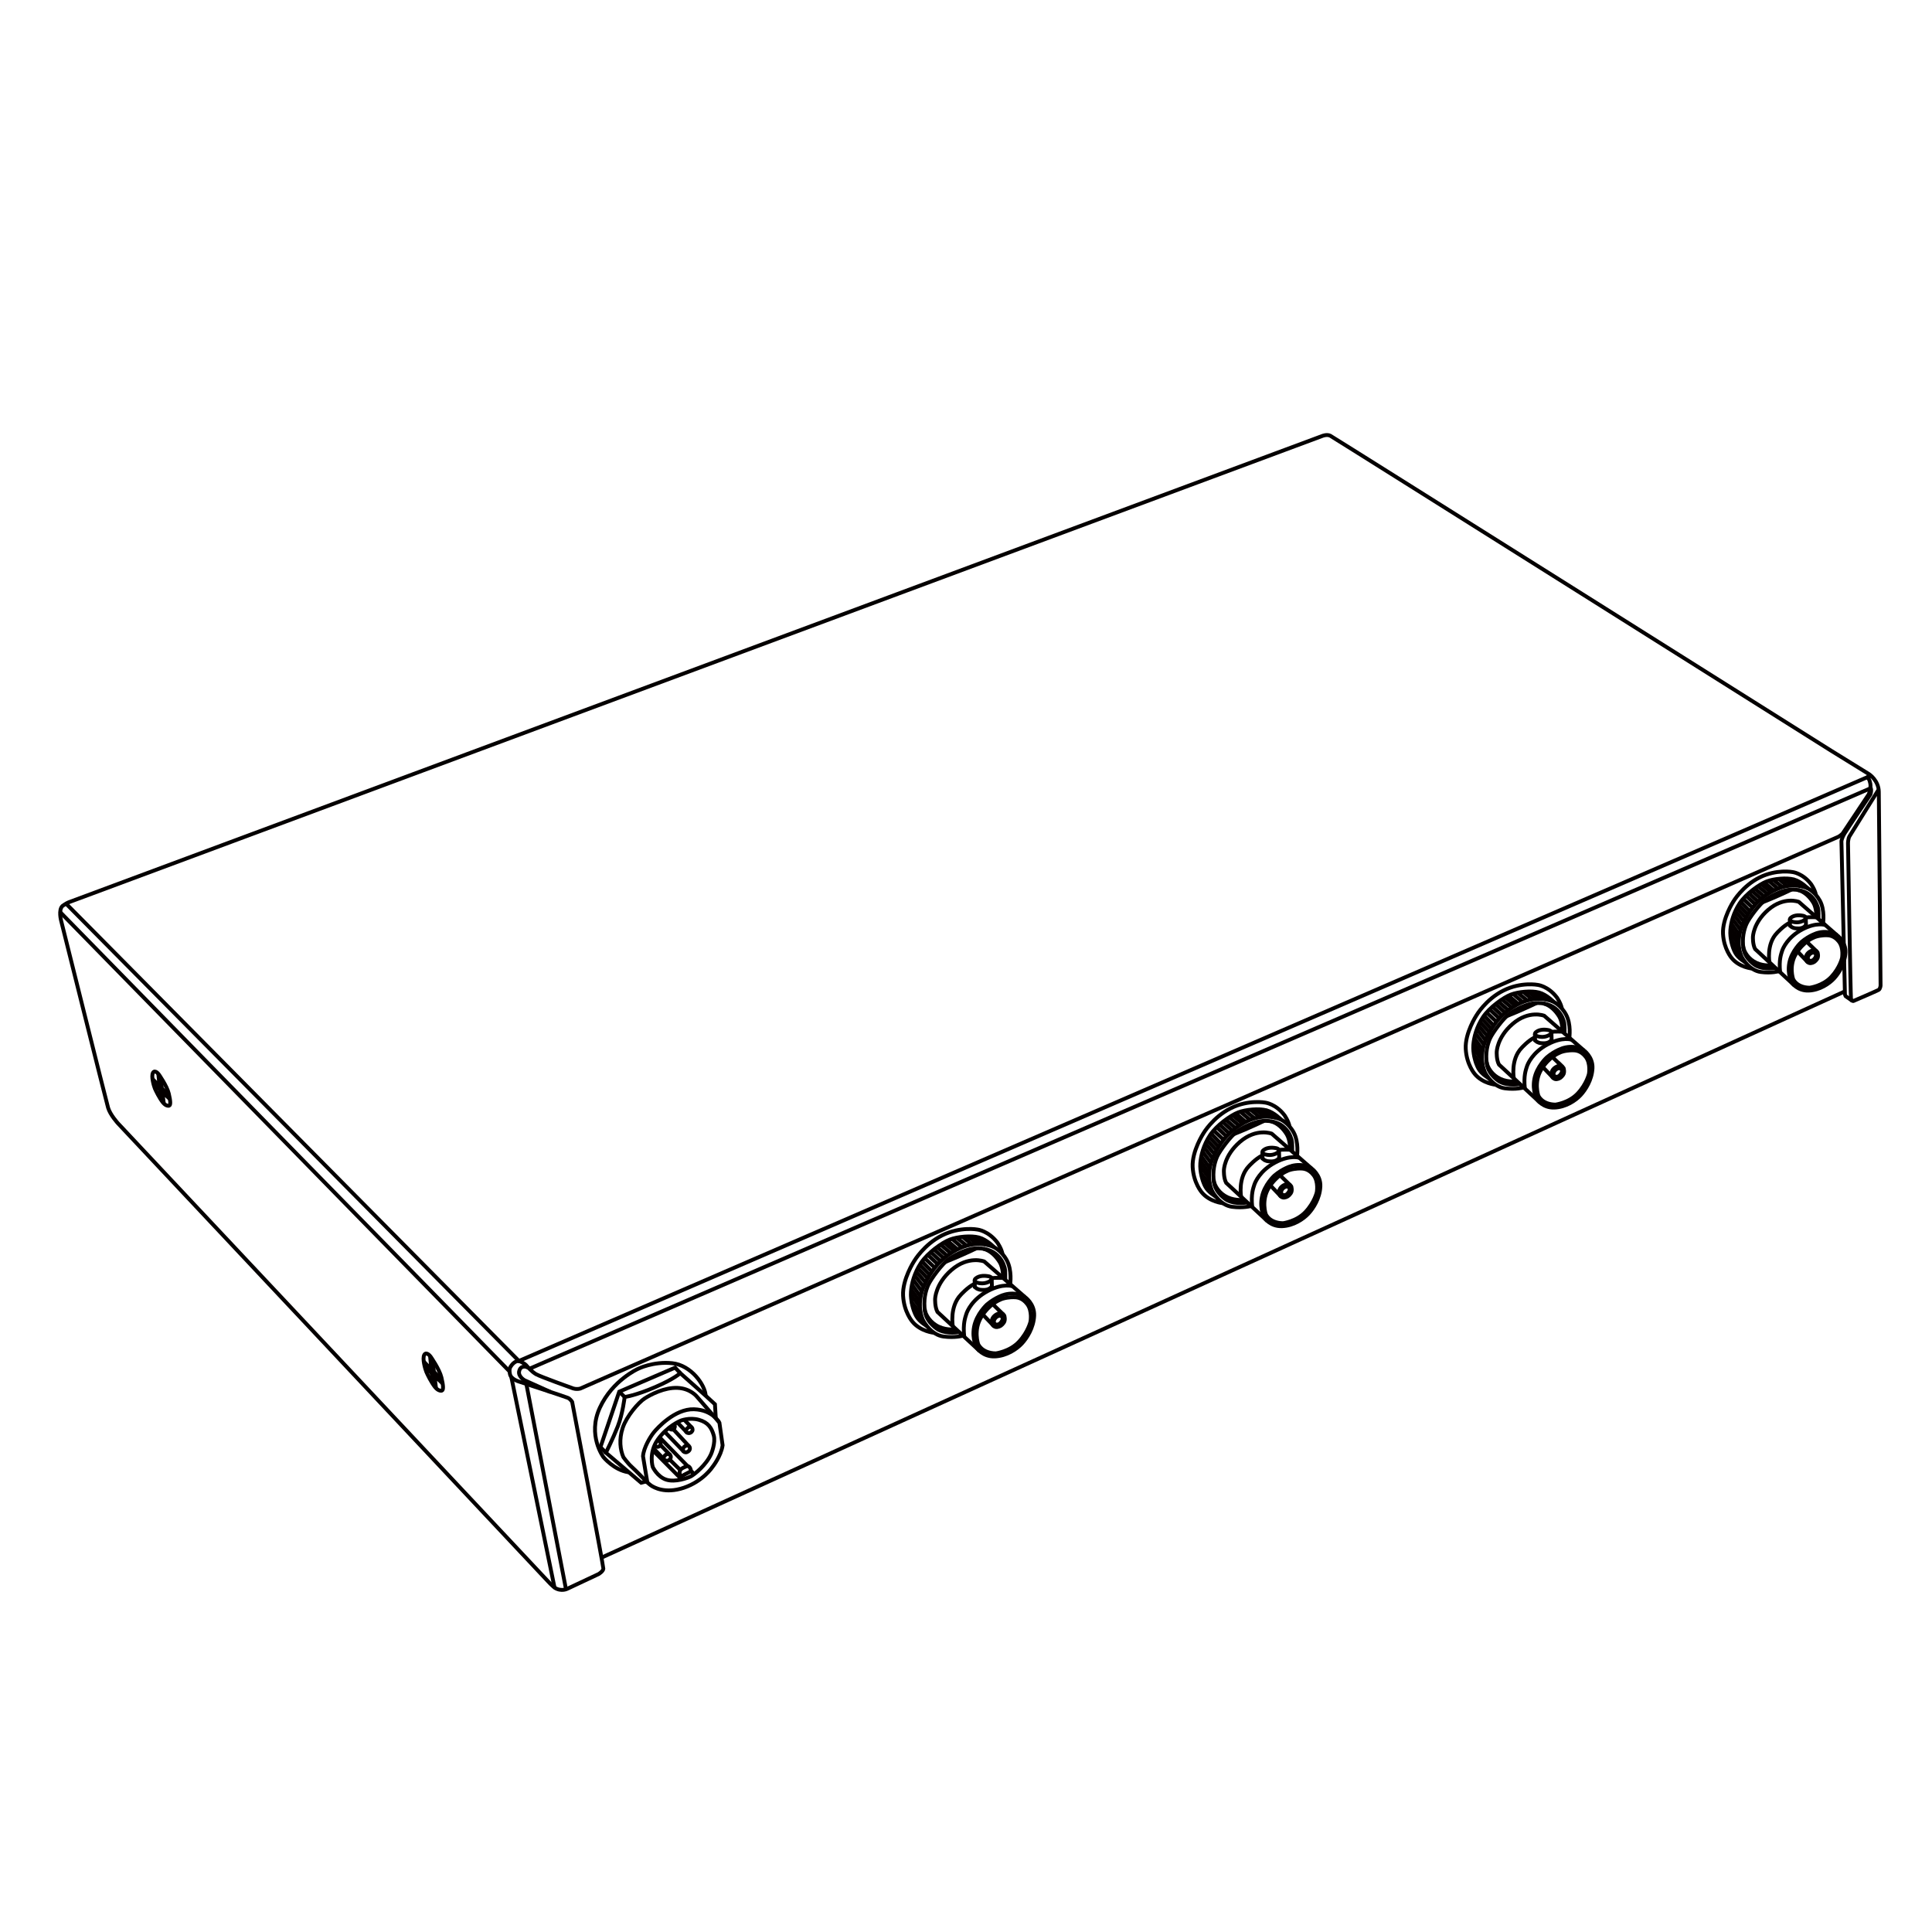 <?xml version="1.0" encoding="UTF-8"?>
<!-- Generator: Adobe Illustrator 25.0.0, SVG Export Plug-In . SVG Version: 6.00 Build 0)  -->
<svg xmlns="http://www.w3.org/2000/svg" xmlns:xlink="http://www.w3.org/1999/xlink" version="1.1" id="图层_1" x="0px" y="0px" viewBox="0 0 1000 1000" style="enable-background:new 0 0 1000 1000;" xml:space="preserve">
<style type="text/css">
	.st0{fill:none;stroke:#040000;stroke-width:2;stroke-linecap:round;stroke-linejoin:round;stroke-miterlimit:10;}
	.st1{fill:#040000;}
	.st2{fill:none;stroke:#040000;stroke-width:2;stroke-linecap:round;stroke-miterlimit:10;}
	.st3{fill:none;stroke:#040000;stroke-width:2;stroke-miterlimit:10;}
	.st4{stroke:#040000;stroke-width:2;stroke-miterlimit:10;}
</style>
<g>
	<path class="st3" d="M972.37,408.68c0,0-14.29,22.82-15.08,24.18c-0.79,1.36-0.76,3.72-0.76,3.72s1.28,79.37,1.55,80.5   c0.27,1.14,1.22,1.04,1.22,1.04s12.13-5.21,13.05-5.75c0.92-0.54,1.03-2.3,1.03-2.3s-0.86-94.29-0.92-100.22s-5.04-9.15-5.04-9.15   l-19.83-12.26c0,0-257.26-162-259.02-162.89c-1.76-0.89-4.12,0.09-4.12,0.09S36.66,466.62,35.52,467.03   c-1.15,0.42-3.18,1.9-3.18,1.9c-2.19,2.04-0.72,7.57-0.72,7.57s23.26,93.17,24.33,96.87c1.08,3.7,5.16,8.13,5.16,8.13   s221.6,235.93,222.82,237.29c1.22,1.36,3.1,2.96,3.1,2.96c3.48,2.26,6.62,0.59,6.62,0.59l16.22-7.63c0,0,2.35-1.4,2.42-2.79   c0.07-1.39-16.14-86.28-16.14-86.28s-0.88-1.5-2.18-2.09c-1.31-0.59-25.08-8.37-25.08-8.37s-4.3-1.14-4.91-3.81   c-0.61-2.67,0.06-3.73,0.59-4.39c0,0,1.63-2.62,4.01-2.58c0,0,3.01,1.07,4.24,2.78c0,0,2.4,2.83,4.67,4.12   c2.27,1.29,18.95,7.27,18.95,7.27s1.76,0.7,3.88,0.16l651.34-285.67c0,0,1.62-1.01,2.15-1.74c0.53-0.73,13.45-20.21,13.45-20.21   s1.25-3.06,0.82-5.47c-0.43-2.41-1.11-2.73-1.11-2.73s-0.51-0.66,0.15-1.08c0.66-0.43,1.75,0.07,1.75,0.07"></path>
	<path class="st3" d="M325.26,762.03c-7.55-1.17-12.92-7.83-12.92-7.83s-8.46-11.28-1.85-25.59c6.6-14.31,19.81-20.13,19.81-20.13   s7.76-3.91,17.62-2.89c9.86,1.02,17.1,11.33,17.33,16.84"></path>
	<path class="st3" d="M284.94,720.49l-13.4-6.05c0,0-3.32-1.86-2.86-4.55s2.87-3.16,4.9-1.84"></path>
	<path class="st3" d="M958.7,517.98l-3.39-2.35c0,0-0.39-0.66-0.38-1.23c0.01-0.57-0.4-17.19-0.4-17.19"></path>
	<path class="st3" d="M954.34,488.58l-1.1-48.11l-0.12-5.02c0,0,0.07-1.54,1.65-4.11s13.35-20.13,13.35-20.13s0.85-2.34,0-3.64"></path>
	<path class="st3" d="M332.82,753.73l2.25,13.59c0,0,1.7,1.53,2.4,1.88s6.49,4.25,16.52,0.85c10.02-3.4,14.81-10.77,14.81-10.77   s4.46-5.58,5.22-11.22l-1.65-11.63c0,0-3.36-6.7-13.2-7c-9.84-0.3-19,9.75-20.81,12.03C336.54,743.73,333.16,749.32,332.82,753.73z   "></path>
	<path class="st3" d="M334.96,766.68l-3.1,0.78l-18.24-15.53c0,0,3.63-7.24,6.17-13.71c2.53-6.47,3.53-15.14,3.53-15.14   s5.65-0.73,15.83-5.13c10.18-4.41,12.95-7.23,12.95-7.23s14.45,12.76,17.96,16.11l0.41,6.9"></path>
	<path class="st3" d="M372.15,736.06l-11.43-13.15c0,0-3.3-4.25-10.02-4.54c-6.71-0.29-13.78,3.37-17.02,5.46   c-3.23,2.09-9.33,9.16-11.35,15.17c-2.02,6.01-1.3,11.51,0.35,15.27c0,0,2.39,3.3,4.29,4.97s8.09,8.09,8.09,8.09"></path>
	<path class="st3" d="M352.27,735.35c0,0-6.89,2.79-11.8,9.76s-2.6,14.22-2.6,14.22s2.35,5.06,7.01,6.55   c4.65,1.48,11.16-0.9,12.78-1.76c1.62-0.86,7.92-5.77,10.46-11.64c0,0,2.4-5.72,1.31-9.53c-1.09-3.81-2.8-6.68-7.68-8.06   C356.87,733.5,352.27,735.35,352.27,735.35z"></path>
	<polyline class="st3" points="352.1,710.73 349.43,707.89 320.51,720.33 310.8,749.02 313.62,751.93  "></polyline>
	<line class="st3" x1="323.32" y1="723.09" x2="320.51" y2="720.33"></line>
	<line class="st3" x1="311.33" y1="806.23" x2="954.91" y2="513.13"></line>
	<line class="st3" x1="287.03" y1="821.76" x2="264.66" y2="712.74"></line>
	<line class="st3" x1="292.96" y1="822.62" x2="272.44" y2="716.37"></line>
	<line class="st3" x1="263.75" y1="709.85" x2="31.12" y2="472.09"></line>
	<polyline class="st3" points="34.18,467.72 268.58,704.43 966.85,402.12  "></polyline>
	<line class="st3" x1="273.99" y1="708.47" x2="968.06" y2="408.06"></line>
	<path class="st3" d="M222.9,702.22c0,0,4.54,6.43,5.59,10.78c1.04,4.35,1.09,6.53,0.16,6.8c0,0-1.63,0.48-3.52-1.91   c-1.89-2.39-3.87-6.42-4.45-7.8c-0.58-1.38-2.2-6.96-1.05-8.87C220.77,699.32,222.9,702.22,222.9,702.22z"></path>
	<polygon class="st3" points="222.83,704.2 224.15,705.88 224.61,710.05 227.35,712.78 227.54,714.6 224.88,712.05 225.32,715.66    223.74,713.66 223.39,710.78 221.29,708.49 220.93,706.42 223.29,708.9  "></polygon>
	<path class="st3" d="M82.22,556.14c0,0,4.18,5.91,5.14,9.91c0.96,4,1.01,6.01,0.14,6.26c0,0-1.5,0.45-3.24-1.75   s-3.56-5.91-4.1-7.17c-0.53-1.27-2.02-6.4-0.96-8.16C80.26,553.46,82.22,556.14,82.22,556.14z"></path>
	<polygon class="st3" points="82.16,557.96 83.38,559.51 83.79,563.33 86.32,565.85 86.49,567.52 84.04,565.18 84.45,568.5    82.99,566.66 82.68,564.01 80.74,561.9 80.41,560 82.59,562.28  "></polygon>
	<path class="st3" d="M344.98,752.74c0,0-1.59,0.74-1.4,2.16c0.18,1.41,2.15,1.14,2.15,1.14s1.59-0.67,1.48-2.01   S345.9,752.39,344.98,752.74z"></path>
	<path class="st3" d="M354.64,748.5c0,0-1.2,0.58-1.12,1.91c0.08,1.32,1.31,1.41,1.79,1.28s1.77-0.71,1.78-1.98   C357.1,748.44,356.01,747.83,354.64,748.5z"></path>
	<path class="st3" d="M356.4,738.77c0,0-1.12,0.66-1.31,1.74c-0.19,1.09,1.05,1.35,1.82,1.23s1.58-0.97,1.56-1.68   C358.46,739.35,358.21,738.09,356.4,738.77z"></path>
	<path class="st3" d="M346.12,739.15c0,0,1.11,1.28,2.36,0.62c1.25-0.66,0.86-2.55,0.2-2.46"></path>
	<path class="st3" d="M340.14,745.6c0,0,1.77,0.14,1.81,1.55s-1.27,1.78-1.73,1.75c-0.46-0.03-1.13-0.17-1.39-0.9"></path>
	<path class="st3" d="M358.87,763.32l-0.49-1.31c0,0-0.53-0.51-1.31-0.19c-0.78,0.32-4.34,2.29-4.34,2.29s-0.39,0.51-0.38,0.75   s0.24,0.97,0.24,0.97"></path>
	<line class="st3" x1="357.91" y1="738.73" x2="354.08" y2="734.81"></line>
	<line class="st3" x1="355.1" y1="740.97" x2="350.56" y2="736.18"></line>
	<line class="st3" x1="356.61" y1="748.53" x2="348.48" y2="739.77"></line>
	<line class="st3" x1="353.9" y1="751.33" x2="343.99" y2="741.02"></line>
	<line class="st3" x1="346.9" y1="753.16" x2="341.82" y2="747.88"></line>
	<line class="st3" x1="343.73" y1="755.37" x2="338.19" y2="749.61"></line>
	<path class="st3" d="M357.74,761.73c0,0-0.13-2.6-1.93-2.94c0,0-2.29,0.8-3.24,1.56c0,0-0.66,0.61-0.79,1.51s0.57,2.99,0.57,2.99"></path>
	<line class="st3" x1="352.87" y1="765.77" x2="337.88" y2="750.67"></line>
	<line class="st3" x1="352.14" y1="760.91" x2="346.6" y2="755.45"></line>
	<line class="st3" x1="355.81" y1="758.79" x2="341.35" y2="743.92"></line>
	<path class="st3" d="M517.33,672.89c0,0-5.32,2.1-9.44,8.8c-4.12,6.7-1.62,13.95-1.62,13.95s1.8,4.73,9.15,4.86   c0,0,7.18-0.86,11.99-5.99c4.8-5.13,5.97-10.47,5.97-10.47s1.02-5.49-1.65-9c-2.66-3.52-5.65-3.6-7.09-3.61   C523.21,671.4,519.57,671.66,517.33,672.89z"></path>
	<path class="st3" d="M516.21,681.4c0,0-0.99,0.45-1.54,1.63c-0.54,1.18-0.03,1.96,0.33,2.3s1.68,0.48,2.53-0.28   c0.85-0.76,1.52-1.8,1.45-2.74S517.52,680.52,516.21,681.4z"></path>
	<path class="st3" d="M516.92,679.84c0,0-2.17,0.65-3.15,2.46c-0.98,1.81,0.08,3.53,0.08,3.53s0.87,1.25,2.31,1.04   c1.44-0.21,2.3-0.8,3.36-2.21c1.05-1.42,0.31-3.68,0.31-3.68S519.14,679.49,516.92,679.84z"></path>
	<path class="st3" d="M510.85,675.19c0,0-5.4,4.89-6.67,11.56c-1.26,6.66,1.51,11.07,1.51,11.07s3.03,4.48,9.17,4.26   c6.14-0.22,11.43-3.84,14.04-6.66c2.62-2.82,6.07-8.11,6.38-14.38c0.3-6.27-4.84-9.76-4.84-9.76s-4.22-2.93-10.64-1.14   C519.79,670.14,515.38,671.36,510.85,675.19z"></path>
	<line class="st3" x1="519.42" y1="680.46" x2="513.82" y2="675.03"></line>
	<line class="st3" x1="514.5" y1="686.45" x2="508.72" y2="680.43"></line>
	<path class="st3" d="M530.43,671.28l-20.99-18.34c0,0-8.12-3.24-16.97,4.41c-8.35,7.23-8.45,14.99-8.45,14.99s-0.2,4.06,1.2,6.71   l21.86,20.27"></path>
	<path class="st3" d="M498.46,691.33c0,0-4.04,1.25-10.12,0.45c-6.08-0.8-10.05-7.12-10.74-8.8c-0.68-1.67-2.43-6.4-0.75-13.25   c1.68-6.85,6.88-13.87,9.75-16.62c2.87-2.75,8.48-7.3,15.45-8.75s12,0.97,12,0.97s4.11,1.64,7.01,6.89   c2.9,5.25,1.81,12.46,1.81,12.46"></path>
	<path class="st3" d="M496.44,689.45c0,0-5.98,1.28-10.86-1.24c0,0-5.89-3.44-6.81-9.35c-0.92-5.9,0.31-10.7,1.7-13.79   c1.38-3.09,7.24-11.01,10.57-13.32c3.34-2.31,8.09-4.66,12.14-5.38s9.1,0.13,12.13,2.59c3.04,2.46,4.03,5.05,4.63,6.97   c0.6,1.92,0.31,5.45,0.39,6.52"></path>
	<path class="st3" d="M494.88,688.01c0,0-4.47,0.73-8.89-1.27c-4.41-2.01-6.96-6.11-7.38-9.05"></path>
	<path class="st3" d="M519.19,661.45c0,0,0.17-5.09-1.76-8.18c-1.93-3.09-4.72-5.93-8.37-6.91"></path>
	<path class="st3" d="M505.36,646.14c0,0-8.99,4.31-15.97,7.01"></path>
	<path class="st3" d="M483.51,689.86c0,0-6.99-0.59-11.24-5.76c0,0-4.39-4.97-4.83-13.45c-0.44-8.49,5.7-17.87,5.7-17.87   s5.02-8.61,14.5-13.35s18.36-3.01,18.36-3.01s5.53,0.62,10.19,6.67c0,0,2.16,3.04,2.72,6.03"></path>
	<path class="st3" d="M479.83,686.43c0,0-3.92-2.23-5.58-5.22s-3.06-8.32-2.74-12.6c0.32-4.28,1.73-9.68,5.14-14.88   c3.41-5.2,10.99-10.59,14.97-12.12c3.99-1.53,11.03-2.19,15.08-1.09s7.82,5.02,7.82,5.02"></path>
	<path class="st3" d="M524.13,665.77c0,0-4.87-1.79-12.88,2.47s-10.64,10.4-11.1,11.94c-0.46,1.54-1.83,4.8-1.07,11.71"></path>
	<path class="st3" d="M493.17,686.42c0,0-1.81-10.08,4.15-16.25c0,0,3.49-3.92,7.02-5.64"></path>
	<path class="st3" d="M519.19,661.45c0,0-4.21-0.16-6.1,0.14"></path>
	<line class="st3" x1="511.7" y1="644.53" x2="506.04" y2="640.37"></line>
	<line class="st3" x1="507.88" y1="643.86" x2="503.31" y2="640.03"></line>
	<line class="st3" x1="505.64" y1="643.91" x2="500.97" y2="640.08"></line>
	<line class="st3" x1="503.03" y1="644.18" x2="498.23" y2="640.17"></line>
	<line class="st3" x1="500.33" y1="644.79" x2="495.24" y2="640.62"></line>
	<line class="st3" x1="497.87" y1="645.64" x2="492.75" y2="641.23"></line>
	<line class="st3" x1="495.58" y1="646.68" x2="490.49" y2="642.29"></line>
	<line class="st3" x1="493.95" y1="647.55" x2="488.65" y2="643.09"></line>
	<line class="st3" x1="492.12" y1="648.69" x2="486.85" y2="644.2"></line>
	<line class="st3" x1="490.02" y1="649.81" x2="485.03" y2="645.47"></line>
	<line class="st3" x1="488.57" y1="651.35" x2="483.41" y2="646.7"></line>
	<line class="st3" x1="486.89" y1="652.85" x2="481.76" y2="648.08"></line>
	<line class="st3" x1="485.4" y1="654.38" x2="480.21" y2="649.52"></line>
	<line class="st3" x1="483.89" y1="656.19" x2="478.59" y2="651.22"></line>
	<line class="st3" x1="482.41" y1="658.19" x2="477.24" y2="652.89"></line>
	<line class="st3" x1="481.25" y1="659.95" x2="476.1" y2="654.59"></line>
	<line class="st3" x1="480.17" y1="661.76" x2="475.08" y2="656.39"></line>
	<line class="st3" x1="479.08" y1="663.81" x2="474.2" y2="658.19"></line>
	<line class="st3" x1="478.07" y1="666.05" x2="473.4" y2="660.13"></line>
	<line class="st3" x1="477.21" y1="668.46" x2="472.64" y2="662.41"></line>
	<line class="st3" x1="476.54" y1="671.21" x2="472.02" y2="664.92"></line>
	<line class="st3" x1="476.21" y1="673.82" x2="471.61" y2="667.51"></line>
	<line class="st3" x1="476.17" y1="676.47" x2="471.46" y2="670.3"></line>
	<line class="st3" x1="476.63" y1="679.86" x2="471.75" y2="673.92"></line>
	<line class="st3" x1="477.61" y1="682.98" x2="472.66" y2="677.35"></line>
	<path class="st3" d="M511.88,660.64c0,0,2.79,0.62,0.6,2.4c0,0-1.55,1.16-3.95,1.22c0,0-2.57,0.07-3.64-0.84c0,0-1.04-0.8,0.2-1.76   c1.11-0.86,2.18-1.14,3.57-1.27C510.06,660.26,511.88,660.64,511.88,660.64z"></path>
	<path class="st3" d="M513.29,661.59l0.12,4.13c0,0-0.9,1.8-3.73,1.94c-0.1,0.01-0.2,0.02-0.3,0.02c-0.49-0.01-1.9-0.01-2.63-0.24   c-0.2-0.06-0.63-0.23-0.98-0.39c-0.25-0.12-0.47-0.28-0.67-0.47l-0.53-0.39l-0.08-3.55"></path>
	<path class="st3" d="M665.93,606.24c0,0-5.18,2.04-9.2,8.57c-4.01,6.53-1.58,13.59-1.58,13.59s1.75,4.61,8.92,4.73   c0,0,7-0.84,11.68-5.84c4.68-5,5.82-10.2,5.82-10.2s0.99-5.35-1.61-8.77c-2.6-3.43-5.5-3.5-6.91-3.52   C671.66,604.79,668.11,605.04,665.93,606.24z"></path>
	<path class="st3" d="M664.85,614.53c0,0-0.97,0.43-1.5,1.58s-0.03,1.91,0.32,2.24c0.35,0.33,1.63,0.47,2.46-0.27   c0.83-0.75,1.48-1.75,1.42-2.67C667.48,614.49,666.12,613.67,664.85,614.53z"></path>
	<path class="st3" d="M665.53,613.01c0,0-2.12,0.63-3.07,2.39c-0.95,1.76,0.08,3.44,0.08,3.44s0.85,1.21,2.25,1.01   c1.4-0.2,2.25-0.78,3.27-2.16c1.03-1.38,0.3-3.59,0.3-3.59S667.7,612.67,665.53,613.01z"></path>
	<path class="st3" d="M659.62,608.47c0,0-5.26,4.77-6.49,11.26c-1.23,6.49,1.47,10.79,1.47,10.79s2.95,4.36,8.93,4.15   c5.99-0.21,11.13-3.74,13.68-6.49c2.55-2.75,5.92-7.91,6.21-14.01c0.3-6.11-4.72-9.51-4.72-9.51s-4.12-2.85-10.36-1.11   C668.33,603.55,664.03,604.74,659.62,608.47z"></path>
	<line class="st3" x1="667.97" y1="613.61" x2="662.51" y2="608.32"></line>
	<line class="st3" x1="663.17" y1="619.44" x2="657.54" y2="613.58"></line>
	<path class="st3" d="M678.7,604.66l-20.45-17.87c0,0-7.91-3.16-16.53,4.3c-8.14,7.05-8.23,14.61-8.23,14.61s-0.2,3.96,1.17,6.54   l21.3,19.75"></path>
	<path class="st3" d="M647.55,624.2c0,0-3.93,1.22-9.86,0.44s-9.79-6.94-10.46-8.57c-0.67-1.63-2.37-6.24-0.73-12.91   c1.64-6.67,6.7-13.51,9.5-16.19c2.8-2.68,8.26-7.11,15.06-8.53c6.79-1.41,11.69,0.94,11.69,0.94s4.01,1.6,6.83,6.72   s1.76,12.14,1.76,12.14"></path>
	<path class="st3" d="M645.58,622.37c0,0-5.83,1.25-10.58-1.21c0,0-5.74-3.35-6.64-9.11c-0.89-5.75,0.31-10.43,1.65-13.43   c1.35-3.01,7.05-10.73,10.3-12.98s7.88-4.54,11.82-5.25c3.94-0.71,8.86,0.12,11.82,2.52c2.96,2.4,3.93,4.92,4.51,6.79   s0.31,5.31,0.38,6.35"></path>
	<path class="st3" d="M644.06,620.97c0,0-4.36,0.72-8.66-1.24s-6.78-5.95-7.19-8.82"></path>
	<path class="st3" d="M667.74,595.09c0,0,0.16-4.96-1.72-7.97c-1.88-3.01-4.6-5.78-8.16-6.73"></path>
	<path class="st3" d="M654.27,580.17c0,0-8.76,4.2-15.56,6.83"></path>
	<path class="st3" d="M632.98,622.77c0,0-6.81-0.58-10.95-5.61c0,0-4.27-4.84-4.71-13.11c-0.43-8.27,5.55-17.41,5.55-17.41   s4.89-8.39,14.13-13.01c9.24-4.62,17.89-2.93,17.89-2.93s5.39,0.6,9.93,6.5c0,0,2.11,2.96,2.65,5.87"></path>
	<path class="st3" d="M629.39,619.43c0,0-3.82-2.17-5.44-5.08c-1.62-2.91-2.98-8.11-2.67-12.28c0.31-4.17,1.69-9.43,5.01-14.49   c3.32-5.06,10.7-10.31,14.59-11.81c3.89-1.49,10.75-2.13,14.69-1.06s7.62,4.89,7.62,4.89"></path>
	<path class="st3" d="M672.56,599.3c0,0-4.75-1.74-12.54,2.41c-7.8,4.15-10.37,10.13-10.82,11.63c-0.45,1.5-1.79,4.67-1.05,11.41"></path>
	<path class="st3" d="M642.39,619.42c0,0-1.76-9.82,4.05-15.83c0,0,3.4-3.81,6.84-5.49"></path>
	<path class="st3" d="M667.74,595.09c0,0-4.11-0.15-5.94,0.14"></path>
	<line class="st3" x1="660.44" y1="578.61" x2="654.93" y2="574.55"></line>
	<line class="st3" x1="656.73" y1="577.95" x2="652.28" y2="574.22"></line>
	<line class="st3" x1="654.55" y1="578" x2="650" y2="574.27"></line>
	<line class="st3" x1="652" y1="578.27" x2="647.32" y2="574.36"></line>
	<line class="st3" x1="649.37" y1="578.86" x2="644.41" y2="574.79"></line>
	<line class="st3" x1="646.98" y1="579.68" x2="641.98" y2="575.39"></line>
	<line class="st3" x1="644.74" y1="580.7" x2="639.78" y2="576.42"></line>
	<line class="st3" x1="643.16" y1="581.55" x2="637.99" y2="577.2"></line>
	<line class="st3" x1="641.37" y1="582.66" x2="636.24" y2="578.29"></line>
	<line class="st3" x1="639.32" y1="583.75" x2="634.46" y2="579.52"></line>
	<line class="st3" x1="637.91" y1="585.25" x2="632.88" y2="580.72"></line>
	<line class="st3" x1="636.28" y1="586.71" x2="631.28" y2="582.07"></line>
	<line class="st3" x1="634.82" y1="588.2" x2="629.77" y2="583.47"></line>
	<line class="st3" x1="633.35" y1="589.96" x2="628.19" y2="585.13"></line>
	<line class="st3" x1="631.91" y1="591.92" x2="626.87" y2="586.75"></line>
	<line class="st3" x1="630.78" y1="593.63" x2="625.77" y2="588.41"></line>
	<line class="st3" x1="629.73" y1="595.39" x2="624.77" y2="590.16"></line>
	<line class="st3" x1="628.67" y1="597.39" x2="623.91" y2="591.91"></line>
	<line class="st3" x1="627.69" y1="599.57" x2="623.13" y2="593.81"></line>
	<line class="st3" x1="626.85" y1="601.92" x2="622.39" y2="596.03"></line>
	<line class="st3" x1="626.2" y1="604.6" x2="621.79" y2="598.47"></line>
	<line class="st3" x1="625.87" y1="607.14" x2="621.39" y2="600.99"></line>
	<line class="st3" x1="625.83" y1="609.73" x2="621.24" y2="603.72"></line>
	<line class="st3" x1="626.28" y1="613.02" x2="621.53" y2="607.24"></line>
	<line class="st3" x1="627.24" y1="616.07" x2="622.41" y2="610.58"></line>
	<path class="st3" d="M660.63,594.3c0,0,2.72,0.61,0.58,2.34c0,0-1.51,1.13-3.85,1.19c0,0-2.51,0.07-3.54-0.81   c0,0-1.02-0.78,0.2-1.72c1.08-0.84,2.12-1.11,3.48-1.24C658.85,593.93,660.63,594.3,660.63,594.3z"></path>
	<path class="st3" d="M662,595.22l0.12,4.02c0,0-0.88,1.75-3.63,1.89c-0.1,0-0.19,0.02-0.29,0.02c-0.48-0.01-1.85-0.01-2.57-0.23   c-0.19-0.06-0.61-0.22-0.96-0.38c-0.24-0.11-0.46-0.27-0.66-0.46l-0.52-0.38l-0.08-3.46"></path>
	<path class="st3" d="M806.91,545.05c0,0-5.15,2.03-9.13,8.51s-1.56,13.49-1.56,13.49s1.74,4.57,8.85,4.7c0,0,6.95-0.83,11.59-5.79   c4.64-4.96,5.77-10.13,5.77-10.13s0.98-5.31-1.59-8.71c-2.58-3.4-5.46-3.48-6.86-3.49S809.07,543.86,806.91,545.05z"></path>
	<path class="st3" d="M805.83,553.27c0,0-0.96,0.43-1.49,1.57c-0.53,1.14-0.03,1.9,0.32,2.23c0.34,0.33,1.62,0.47,2.44-0.27   c0.82-0.74,1.47-1.74,1.4-2.65C808.44,553.24,807.09,552.43,805.83,553.27z"></path>
	<path class="st3" d="M806.51,551.77c0,0-2.1,0.62-3.04,2.38c-0.94,1.75,0.08,3.41,0.08,3.41s0.84,1.21,2.23,1.01   s2.23-0.77,3.25-2.14s0.3-3.56,0.3-3.56S808.66,551.43,806.51,551.77z"></path>
	<path class="st3" d="M800.64,547.27c0,0-5.23,4.73-6.45,11.18c-1.22,6.44,1.46,10.71,1.46,10.71s2.93,4.33,8.87,4.12   c5.94-0.21,11.05-3.71,13.58-6.44c2.53-2.73,5.87-7.85,6.17-13.91c0.29-6.06-4.69-9.44-4.69-9.44s-4.09-2.83-10.29-1.1   C809.29,542.38,805.02,543.56,800.64,547.27z"></path>
	<line class="st3" x1="808.93" y1="552.36" x2="803.51" y2="547.12"></line>
	<line class="st3" x1="804.17" y1="558.15" x2="798.58" y2="552.33"></line>
	<path class="st3" d="M819.58,543.49l-20.3-17.74c0,0-7.86-3.14-16.41,4.27c-8.08,6.99-8.17,14.5-8.17,14.5s-0.2,3.93,1.16,6.49   l21.15,19.6"></path>
	<path class="st3" d="M788.66,562.88c0,0-3.9,1.21-9.78,0.43s-9.72-6.89-10.38-8.51s-2.35-6.19-0.73-12.81   c1.63-6.62,6.65-13.42,9.43-16.07c2.78-2.66,8.2-7.06,14.95-8.46c6.74-1.4,11.6,0.93,11.6,0.93s3.98,1.59,6.78,6.67   c2.81,5.08,1.75,12.05,1.75,12.05"></path>
	<path class="st3" d="M786.7,561.07c0,0-5.78,1.24-10.5-1.2c0,0-5.7-3.33-6.59-9.04c-0.89-5.71,0.3-10.35,1.64-13.34   s7-10.65,10.23-12.88c3.23-2.24,7.83-4.5,11.74-5.21c3.91-0.7,8.8,0.12,11.73,2.51c2.94,2.38,3.9,4.88,4.48,6.74   s0.3,5.27,0.38,6.31"></path>
	<path class="st3" d="M785.2,559.67c0,0-4.33,0.71-8.59-1.23c-4.27-1.94-6.73-5.91-7.14-8.75"></path>
	<path class="st3" d="M808.7,533.98c0,0,0.16-4.93-1.71-7.91s-4.56-5.74-8.1-6.68"></path>
	<path class="st3" d="M795.33,519.17c0,0-8.69,4.17-15.45,6.78"></path>
	<path class="st3" d="M774.2,561.46c0,0-6.76-0.57-10.87-5.57c0,0-4.24-4.8-4.67-13.01c-0.43-8.21,5.51-17.28,5.51-17.28   s4.85-8.33,14.02-12.91c9.17-4.58,17.76-2.91,17.76-2.91s5.35,0.6,9.85,6.45c0,0,2.09,2.94,2.64,5.83"></path>
	<path class="st3" d="M770.64,558.14c0,0-3.79-2.15-5.4-5.05c-1.6-2.89-2.96-8.05-2.65-12.19c0.31-4.14,1.68-9.36,4.97-14.39   c3.3-5.03,10.62-10.24,14.48-11.72c3.86-1.48,10.67-2.12,14.58-1.06c3.92,1.06,7.57,4.85,7.57,4.85"></path>
	<path class="st3" d="M813.49,538.16c0,0-4.71-1.73-12.45,2.39c-7.74,4.12-10.29,10.06-10.74,11.55c-0.45,1.49-1.77,4.64-1.04,11.33   "></path>
	<path class="st3" d="M783.54,558.13c0,0-1.75-9.75,4.02-15.72c0,0,3.37-3.79,6.79-5.45"></path>
	<path class="st3" d="M808.7,533.98c0,0-4.08-0.15-5.89,0.14"></path>
	<line class="st3" x1="801.46" y1="517.62" x2="795.99" y2="513.59"></line>
	<line class="st3" x1="797.77" y1="516.97" x2="793.35" y2="513.26"></line>
	<line class="st3" x1="795.6" y1="517.02" x2="791.09" y2="513.31"></line>
	<line class="st3" x1="793.08" y1="517.28" x2="788.43" y2="513.4"></line>
	<line class="st3" x1="790.47" y1="517.87" x2="785.54" y2="513.83"></line>
	<line class="st3" x1="788.09" y1="518.69" x2="783.13" y2="514.43"></line>
	<line class="st3" x1="785.87" y1="519.69" x2="780.95" y2="515.45"></line>
	<line class="st3" x1="784.3" y1="520.54" x2="779.17" y2="516.22"></line>
	<line class="st3" x1="782.52" y1="521.64" x2="777.43" y2="517.3"></line>
	<line class="st3" x1="780.49" y1="522.72" x2="775.67" y2="518.52"></line>
	<line class="st3" x1="779.09" y1="524.22" x2="774.1" y2="519.72"></line>
	<line class="st3" x1="777.47" y1="525.66" x2="772.51" y2="521.05"></line>
	<line class="st3" x1="776.02" y1="527.14" x2="771.01" y2="522.45"></line>
	<line class="st3" x1="774.57" y1="528.89" x2="769.44" y2="524.09"></line>
	<line class="st3" x1="773.14" y1="530.83" x2="768.13" y2="525.7"></line>
	<line class="st3" x1="772.01" y1="532.53" x2="767.04" y2="527.35"></line>
	<line class="st3" x1="770.97" y1="534.28" x2="766.05" y2="529.09"></line>
	<line class="st3" x1="769.92" y1="536.26" x2="765.19" y2="530.83"></line>
	<line class="st3" x1="768.94" y1="538.43" x2="764.42" y2="532.71"></line>
	<line class="st3" x1="768.11" y1="540.76" x2="763.69" y2="534.91"></line>
	<line class="st3" x1="767.46" y1="543.42" x2="763.08" y2="537.34"></line>
	<line class="st3" x1="767.14" y1="545.94" x2="762.69" y2="539.84"></line>
	<line class="st3" x1="767.1" y1="548.51" x2="762.55" y2="542.54"></line>
	<line class="st3" x1="767.55" y1="551.78" x2="762.83" y2="546.04"></line>
	<line class="st3" x1="768.49" y1="554.81" x2="763.7" y2="549.36"></line>
	<path class="st3" d="M801.64,533.2c0,0,2.7,0.6,0.58,2.32c0,0-1.5,1.13-3.82,1.18c0,0-2.49,0.07-3.52-0.81c0,0-1.01-0.77,0.2-1.7   c1.07-0.83,2.11-1.1,3.45-1.23C799.87,532.83,801.64,533.2,801.64,533.2z"></path>
	<path class="st3" d="M803,534.11l0.12,3.99c0,0-0.87,1.74-3.6,1.88c-0.09,0-0.19,0.02-0.29,0.02c-0.47-0.01-1.83-0.01-2.55-0.23   c-0.19-0.06-0.61-0.22-0.95-0.38c-0.24-0.11-0.46-0.27-0.65-0.46l-0.52-0.38l-0.08-3.43"></path>
	<path class="st3" d="M938.43,485.45c0,0-4.97,1.96-8.82,8.22c-3.85,6.26-1.51,13.03-1.51,13.03s1.68,4.42,8.55,4.54   c0,0,6.71-0.8,11.2-5.59c4.49-4.79,5.58-9.78,5.58-9.78s0.95-5.13-1.54-8.41c-2.49-3.28-5.28-3.36-6.62-3.38   C943.92,484.06,940.52,484.3,938.43,485.45z"></path>
	<path class="st3" d="M937.39,493.4c0,0-0.93,0.42-1.43,1.52c-0.51,1.1-0.03,1.83,0.3,2.15c0.33,0.32,1.57,0.45,2.36-0.26   c0.8-0.71,1.42-1.68,1.36-2.56C939.91,493.37,938.61,492.58,937.39,493.4z"></path>
	<path class="st3" d="M938.05,491.95c0,0-2.03,0.6-2.94,2.3c-0.91,1.69,0.08,3.29,0.08,3.29s0.82,1.16,2.16,0.97   s2.15-0.75,3.14-2.07s0.29-3.44,0.29-3.44S940.13,491.62,938.05,491.95z"></path>
	<path class="st3" d="M932.38,487.6c0,0-5.05,4.57-6.23,10.8c-1.18,6.22,1.41,10.34,1.41,10.34s2.83,4.18,8.57,3.98   c5.74-0.2,10.67-3.59,13.12-6.22s5.67-7.58,5.96-13.43c0.28-5.85-4.53-9.12-4.53-9.12s-3.95-2.73-9.94-1.06   C940.73,482.88,936.61,484.02,932.38,487.6z"></path>
	<line class="st3" x1="940.39" y1="492.52" x2="935.15" y2="487.45"></line>
	<line class="st3" x1="935.79" y1="498.11" x2="930.39" y2="492.49"></line>
	<path class="st3" d="M950.67,483.94l-19.61-17.13c0,0-7.59-3.03-15.85,4.12c-7.8,6.76-7.89,14.01-7.89,14.01s-0.19,3.79,1.12,6.27   l20.43,18.93"></path>
	<path class="st3" d="M920.81,502.68c0,0-3.77,1.17-9.45,0.42c-5.68-0.75-9.39-6.65-10.03-8.22c-0.64-1.56-2.27-5.98-0.7-12.38   c1.57-6.39,6.42-12.96,9.11-15.53c2.68-2.57,7.92-6.82,14.44-8.18c6.51-1.36,11.21,0.9,11.21,0.9s3.84,1.54,6.55,6.44   c2.71,4.9,1.69,11.64,1.69,11.64"></path>
	<path class="st3" d="M918.92,500.93c0,0-5.59,1.2-10.14-1.16c0,0-5.5-3.22-6.36-8.73c-0.86-5.52,0.29-10,1.58-12.88   c1.29-2.88,6.76-10.29,9.88-12.45s7.56-4.35,11.34-5.03s8.5,0.12,11.33,2.42c2.84,2.3,3.76,4.72,4.33,6.51   c0.56,1.8,0.29,5.09,0.37,6.09"></path>
	<path class="st3" d="M917.46,499.58c0,0-4.18,0.69-8.3-1.19c-4.12-1.88-6.5-5.71-6.9-8.46"></path>
	<path class="st3" d="M940.17,474.77c0,0,0.16-4.76-1.65-7.64c-1.81-2.88-4.41-5.54-7.82-6.45"></path>
	<path class="st3" d="M927.25,460.46c0,0-8.4,4.03-14.92,6.55"></path>
	<path class="st3" d="M906.84,501.3c0,0-6.53-0.55-10.5-5.38c0,0-4.1-4.64-4.51-12.57s5.33-16.69,5.33-16.69s4.69-8.04,13.55-12.47   c8.86-4.43,17.16-2.81,17.16-2.81s5.17,0.58,9.52,6.23c0,0,2.02,2.84,2.55,5.63"></path>
	<path class="st3" d="M903.4,498.1c0,0-3.67-2.08-5.21-4.87s-2.86-7.77-2.56-11.77c0.3-4,1.62-9.04,4.8-13.9s10.26-9.89,13.99-11.32   c3.73-1.43,10.3-2.05,14.09-1.02c3.78,1.03,7.31,4.69,7.31,4.69"></path>
	<path class="st3" d="M944.79,478.8c0,0-4.55-1.67-12.03,2.31c-7.47,3.98-9.94,9.72-10.37,11.16c-0.43,1.44-1.71,4.48-1,10.94"></path>
	<path class="st3" d="M915.86,498.09c0,0-1.69-9.41,3.88-15.18c0,0,3.26-3.66,6.56-5.27"></path>
	<path class="st3" d="M940.17,474.77c0,0-3.94-0.15-5.69,0.13"></path>
	<line class="st3" x1="933.17" y1="458.96" x2="927.88" y2="455.07"></line>
	<line class="st3" x1="929.6" y1="458.33" x2="925.34" y2="454.75"></line>
	<line class="st3" x1="927.51" y1="458.38" x2="923.15" y2="454.8"></line>
	<line class="st3" x1="925.07" y1="458.63" x2="920.59" y2="454.89"></line>
	<line class="st3" x1="922.55" y1="459.2" x2="917.79" y2="455.3"></line>
	<line class="st3" x1="920.26" y1="459.99" x2="915.47" y2="455.88"></line>
	<line class="st3" x1="918.11" y1="460.96" x2="913.36" y2="456.87"></line>
	<line class="st3" x1="916.59" y1="461.78" x2="911.64" y2="457.61"></line>
	<line class="st3" x1="914.88" y1="462.85" x2="909.96" y2="458.65"></line>
	<line class="st3" x1="912.92" y1="463.89" x2="908.26" y2="459.83"></line>
	<line class="st3" x1="911.57" y1="465.33" x2="906.74" y2="460.99"></line>
	<line class="st3" x1="910" y1="466.73" x2="905.2" y2="462.28"></line>
	<line class="st3" x1="908.6" y1="468.16" x2="903.75" y2="463.62"></line>
	<line class="st3" x1="907.19" y1="469.85" x2="902.24" y2="465.21"></line>
	<line class="st3" x1="905.81" y1="471.72" x2="900.98" y2="466.77"></line>
	<line class="st3" x1="904.72" y1="473.37" x2="899.92" y2="468.36"></line>
	<line class="st3" x1="903.72" y1="475.05" x2="898.96" y2="470.04"></line>
	<line class="st3" x1="902.7" y1="476.97" x2="898.14" y2="471.72"></line>
	<line class="st3" x1="901.76" y1="479.06" x2="897.39" y2="473.53"></line>
	<line class="st3" x1="900.95" y1="481.31" x2="896.68" y2="475.66"></line>
	<line class="st3" x1="900.33" y1="483.88" x2="896.1" y2="478.01"></line>
	<line class="st3" x1="900.02" y1="486.32" x2="895.72" y2="480.42"></line>
	<line class="st3" x1="899.98" y1="488.8" x2="895.58" y2="483.04"></line>
	<line class="st3" x1="900.41" y1="491.96" x2="895.86" y2="486.41"></line>
	<line class="st3" x1="901.33" y1="494.88" x2="896.7" y2="489.62"></line>
	<path class="st3" d="M933.34,474.01c0,0,2.61,0.58,0.56,2.24c0,0-1.45,1.09-3.69,1.14c0,0-2.4,0.07-3.4-0.78   c0,0-0.97-0.74,0.19-1.64c1.04-0.8,2.04-1.06,3.33-1.19C931.64,473.65,933.34,474.01,933.34,474.01z"></path>
	<path class="st3" d="M934.66,474.89l0.11,3.85c0,0-0.84,1.68-3.48,1.82c-0.09,0-0.18,0.02-0.28,0.01   c-0.46-0.01-1.77-0.01-2.46-0.23c-0.19-0.06-0.59-0.21-0.92-0.37c-0.23-0.11-0.44-0.26-0.63-0.44l-0.5-0.37l-0.07-3.31"></path>
</g>
</svg>
